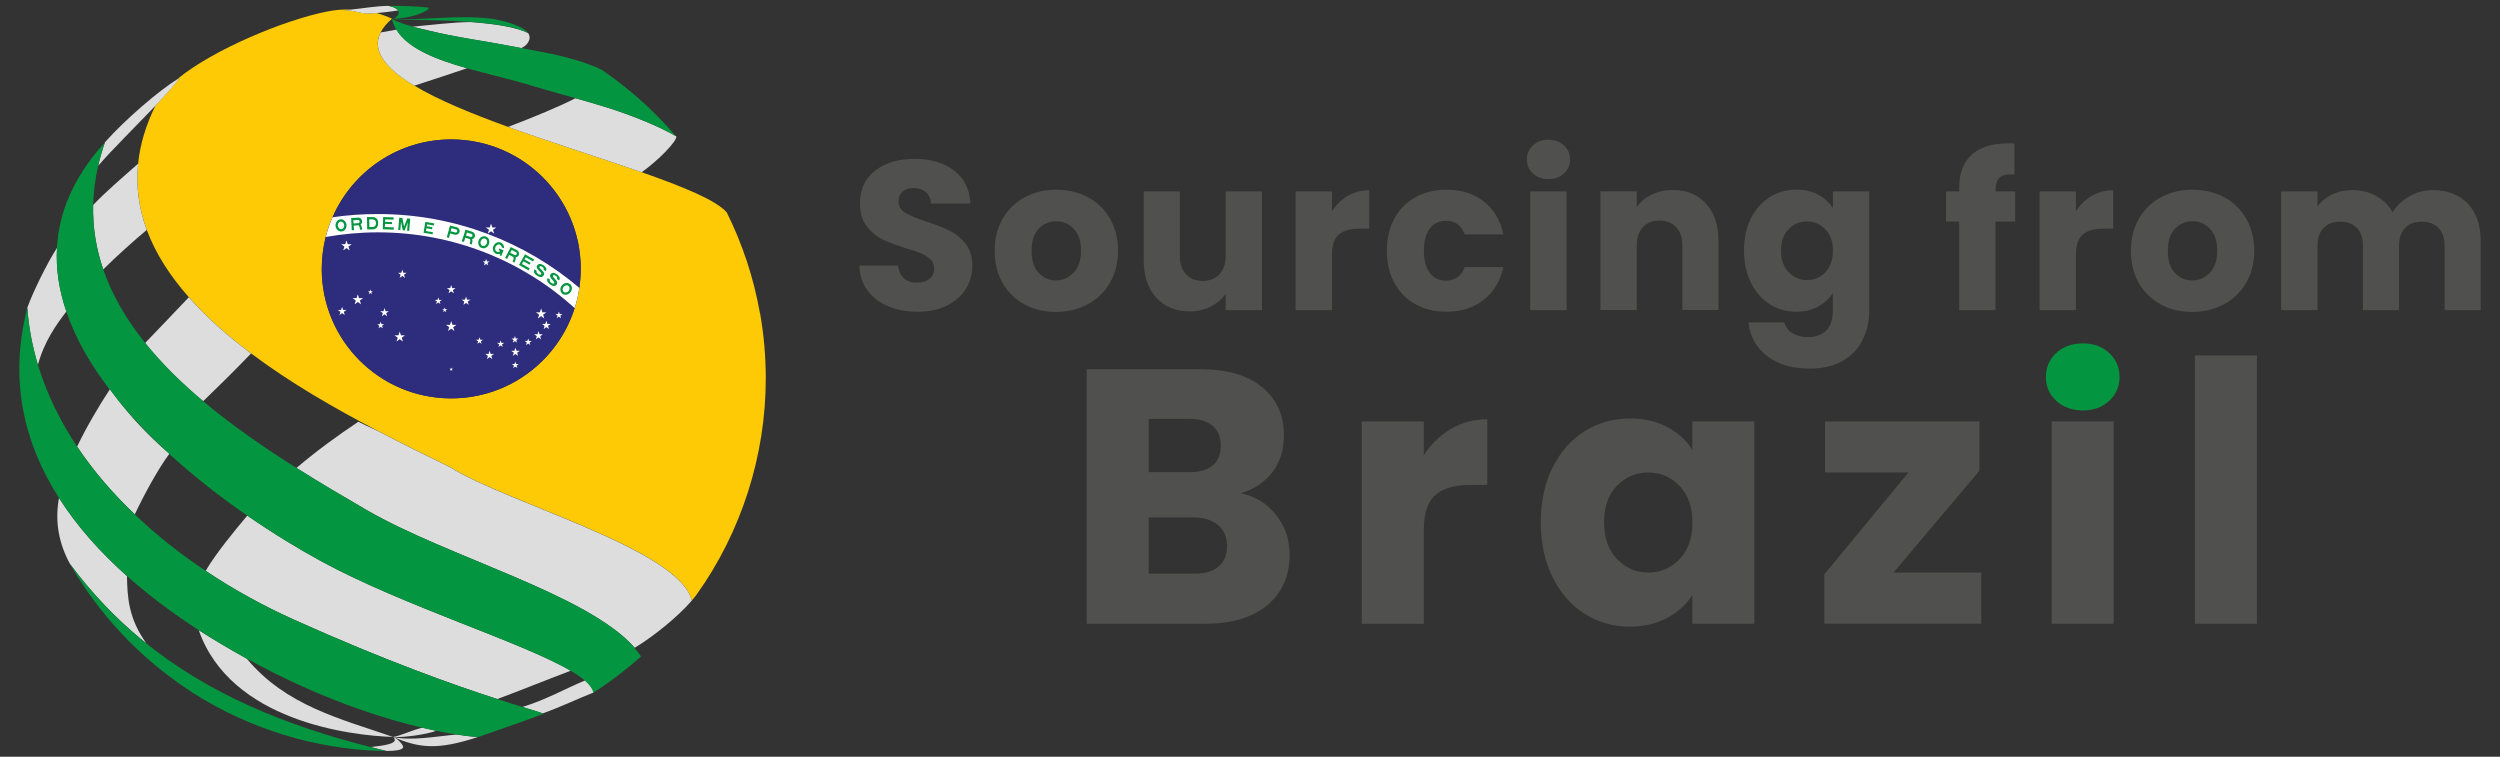 <?xml version="1.0" encoding="UTF-8"?>
<svg id="Layer_1" data-name="Layer 1" xmlns="http://www.w3.org/2000/svg" viewBox="0 0 307.31 93.02">
  <rect x="0" y="0" width="307.31" height="93.02" fill="#333333" stroke="none"/>
  <defs>
    <style>
      .cls-1 {
        fill-rule: evenodd;
      }

      .cls-1, .cls-2 {
        fill: #049540;
      }

      .cls-1, .cls-2, .cls-3, .cls-4, .cls-5, .cls-6, .cls-7 {
        stroke-width: 0px;
      }

      .cls-3 {
        fill: #50504f;
      }

      .cls-4 {
        fill: #2e2c7c;
      }

      .cls-5 {
        fill: #ddd;
      }

      .cls-6 {
        fill: #feca05;
      }

      .cls-7 {
        fill: #fff;
      }
    </style>
  </defs>
  <g>
    <g>
      <path class="cls-6" d="M93.41,38.47c-.76-4.3-2.14-8.47-4.08-12.37-1.33-1.5-5.36-3.15-10.45-4.93-4.98-1.73-10.95-3.6-16.42-5.57-4.47-1.62-8.6-3.31-11.54-5.08-3.47-2.08-5.3-4.26-4.13-6.54.28-.56.74-1.11,1.39-1.68-.6-.28-1.24-.52-1.91-.7-.41.04-.78.06-1.06.05-1.26-.02-1.39-.38-2.98-.4.32-.02.65-.05.98-.09-1-.02-2.02.06-3.02.26-5.16,1.02-13.94,4.63-18.41,8.31.11-.07.2-.12.3-.18-.58.84-1.68,2.05-2.96,3.41-1.22,2.47-1.91,4.85-2.14,7.14-.3,2.85.11,5.57,1.06,8.15,1.09,2.95,2.89,5.71,5.17,8.28,2.18,2.48,4.8,4.78,7.65,6.91,4.83,3.63,10.33,6.78,15.45,9.46,3.25,1.7,6.34,3.21,9.04,4.53,7.09,4.46,28.21,10.08,29.68,16.4.2-.23.38-.46.56-.68,0-.01.01-.02.02-.04,5.52-7.7,8.53-17.13,8.52-26.61,0-2.7-.24-5.4-.71-8.05ZM71.21,35.38c-.12.85-.31,1.68-.57,2.49-2.04,6.44-8.06,11.1-15.18,11.1-8.79,0-15.91-7.12-15.91-15.91,0-1.36.17-2.67.49-3.94.22-.84.5-1.65.84-2.42,2.45-5.63,8.06-9.56,14.59-9.56,8.79,0,15.92,7.12,15.92,15.91,0,.79-.06,1.56-.17,2.32Z"/>
      <g>
        <path class="cls-5" d="M22.08,9.57c-.58.84-1.68,2.05-2.96,3.41-2.39,2.51-5.42,5.5-7.06,7.41.22-.95.5-1.92.84-2.9,2.53-2.85,6.63-6.34,8.88-7.74.11-.07.2-.12.3-.18Z"/>
        <path class="cls-5" d="M48.93,1.29c-.83.13-1.82.25-2.66.32-.41.04-.78.06-1.06.05-1.26-.02-1.39-.38-2.98-.4.32-.02.65-.05.98-.09,1.47-.15,3.03-.43,4.51-.45.41.04.99.25,1.21.57Z"/>
        <path class="cls-5" d="M17.96,79.05c-.13-.1-.26-.2-.39-.3,0,0-.02-.02-.03-.02-3.25-2.66-6.24-5.77-8.95-9.43-1.33-2.46-1.88-5.11-1.34-8.09,2.23,3.5,5.1,6.7,8.36,9.6.04,2.58.19,5.22,2.36,8.24Z"/>
        <path class="cls-5" d="M83.14,16.77c.07.58-2.14,2.89-4.26,4.4-4.98-1.73-10.95-3.6-16.42-5.57,2.99-1.13,6.68-2.67,8.28-3.53,1.32.37,2.63.75,3.97,1.17,2.93.93,6.28,2.27,8.44,3.53Z"/>
        <path class="cls-5" d="M30.86,43.45c-2.05,2.14-4.46,4.5-5.89,5.87-2.64-2.22-5.08-4.6-7.13-7.16,1.34-1.4,3.36-3.49,5.37-5.62,2.18,2.48,4.8,4.78,7.65,6.91Z"/>
        <path class="cls-5" d="M20.83,55.77s0,0-.01.01c-1.31,1.73-3.15,5.09-4.25,7.45-2.67-2.53-5.08-5.32-7.09-8.33,1.05-2.23,2.74-5.11,4.01-7.02,0-.01.01-.02.02-.03.37.5.74.99,1.12,1.47,1.73,2.21,3.63,4.21,5.7,6.02.17.15.33.3.5.44Z"/>
        <path class="cls-5" d="M85.03,73.84c-1.8,2.08-4.78,4.44-7.01,5.79h0c-5.8-6.63-23.02-11.15-32.98-16.95-2.71-1.58-5.64-3.29-8.6-5.16,2.67-2.25,4.98-3.91,7.61-5.68.6.32,1.37.67,2.27,1.08,3.25,1.7,6.34,3.21,9.04,4.53,7.09,4.46,28.21,10.08,29.68,16.4Z"/>
        <path class="cls-5" d="M70.17,82.44c-2.65,1-6.16,2.42-9.04,3.49-5.14-1.66-13.68-4.66-25.09-9.8-3.61-1.63-7.27-3.62-10.76-5.96,1.26-2.15,3.55-4.93,5.12-6.79,3.18,2.2,6.33,4.11,9.18,5.66,10.16,5.5,24.56,9.88,30.57,13.41Z"/>
        <path class="cls-5" d="M48.33,90.59c-5.35-.17-20.01-1.99-23.9-13.13,1.94,1.24,3.92,2.41,5.9,3.5,4.81,5.79,11.49,7.38,17.99,9.63Z"/>
        <path class="cls-5" d="M8.16,38.29c-1.26,1.63-2.75,3.74-3.5,6.57-.68-2.25-1.13-4.6-1.31-7.02.68-1.9,2.4-5.42,3.66-7.38-.15,2.64.27,5.26,1.15,7.83Z"/>
        <path class="cls-5" d="M18.04,28.26c-1.6,1.34-3.8,3.31-5.35,4.86-.86-2.5-1.31-5.14-1.24-7.92,1.59-1.67,3.48-3.27,5.53-5.08-.3,2.85.11,5.57,1.06,8.15Z"/>
        <path class="cls-5" d="M57.41,8.39c-2.1.72-4.34,1.44-6.48,2.14-3.47-2.08-5.3-4.26-4.13-6.54.65-.12,1.46-.26,1.94-.35,1.4,2.33,4.88,3.68,8.68,4.75Z"/>
        <path class="cls-5" d="M65.06,4.89c-.12.36-.36.74-.99,1.02-.12-.02-.25-.05-.37-.07-.5-.09-1-.19-1.49-.28-.24-.04-.48-.09-.71-.13-.11-.02-.22-.04-.33-.06-.4-.07-.76-.14-1.08-.19-.06-.01-.12-.02-.17-.03-.17-.02-.33-.06-.49-.08-.22-.04-.44-.07-.66-.11-.04,0-.09-.01-.13-.02-.13-.02-.26-.04-.39-.07l-.13-.02c-.21-.04-.43-.07-.64-.11-.03,0-.06-.01-.09-.02-.21-.03-.42-.07-.63-.11-.2-.04-.41-.07-.61-.12h-.02c-.21-.04-.41-.08-.63-.12,0,0-.01,0-.01,0h0c-.11-.02-.22-.04-.33-.06-.11-.02-.22-.04-.33-.07-.3-.06-.6-.12-.9-.19-.85-.19-1.74-.4-2.71-.64-.17-.04-.33-.09-.49-.13,2.38-.22,4.78-.53,7.06-.57h.01c2.82.2,5.55.59,7.11,1.35,0,0,0,0,0,0,.18.23.25.54.15.84Z"/>
        <path class="cls-5" d="M72.96,85.13c-1.66.64-4,1.76-6.26,2.57-.13-.09-.97-.33-2.48-.8,2.92-.89,5.18-2.21,7.7-3.26.57.49.93.97,1.03,1.42,0,.02,0,.04.01.07Z"/>
        <path class="cls-5" d="M53.63,89.83c-1.01.4-3.85.85-5.3.76.89-.14,2.29-.83,3.58-1.14.61.14,1.18.27,1.72.38Z"/>
        <path class="cls-5" d="M49.54,91.9c-.15.32-1.03.41-2.02.41h0c-.65-.15-1.3-.32-1.94-.48,1.5-.17,3.61-.4,2.76-1.23.04.01.07.03.11.04.5.23,1.2,1,1.11,1.26Z"/>
        <path class="cls-5" d="M58.76,90.59c-4.99,1.66-7.26,1.34-10.33.04-.03-.01-.07-.03-.11-.04,2.22.52,5.18-.07,7.85-.3h0c1.53.24,2.43.3,2.57.3Z"/>
      </g>
      <g>
        <path class="cls-2" d="M66.7,87.74s.02-.02,0-.04c-.13-.09-.97-.33-2.48-.8-.83-.25-1.86-.57-3.09-.97-5.14-1.66-13.68-4.66-25.09-9.8-3.61-1.63-7.27-3.62-10.76-5.96-3.08-2.05-6.03-4.36-8.71-6.94-2.67-2.53-5.08-5.32-7.09-8.33-2.07-3.11-3.73-6.47-4.81-10.04-.68-2.25-1.13-4.6-1.31-7.02-2.3,8.88-.39,16.68,3.89,23.37,2.23,3.5,5.1,6.7,8.36,9.6,2.73,2.43,5.73,4.65,8.83,6.66,1.94,1.24,3.92,2.41,5.9,3.5,1.09.59,2.18,1.16,3.26,1.71,7.48,3.75,13.85,5.73,18.31,6.78.61.14,1.18.27,1.72.38.98.2,1.83.35,2.55.46h0c1.53.24,2.43.3,2.57.3.02-.01.06-.02.08-.02.04-.01.1-.03.18-.06.03,0,.06-.02.1-.03.14-.05.27-.1.41-.15,1.95-.67,7.01-2.44,7.21-2.59,0,0-.02,0-.04,0ZM3.27,38.29c-.01.07-.02.15-.04.22,0-.06.02-.14.04-.22Z"/>
        <path class="cls-2" d="M78.02,79.63h0c-5.8-6.63-23.02-11.15-32.98-16.95-2.71-1.58-5.64-3.29-8.6-5.16-3.91-2.46-7.87-5.18-11.46-8.2-2.64-2.22-5.08-4.6-7.13-7.16-2.25-2.8-4.05-5.81-5.16-9.04-.86-2.5-1.31-5.14-1.24-7.92.04-1.55.24-3.15.61-4.8,0,0,0,0,0-.01.22-.95.5-1.92.84-2.9-.08.09-.15.17-.22.25-3.73,4.19-5.45,8.47-5.68,12.72-.15,2.64.27,5.26,1.15,7.83,1.12,3.31,2.98,6.52,5.32,9.59,0-.01.01-.02.02-.03.37.5.74.99,1.12,1.47,1.72,2.09,3.65,4.11,5.7,6.02.17.15.33.3.5.44,0,0,0,0-.01.01,3.05,2.79,6.34,5.35,9.59,7.59,3.18,2.2,6.33,4.11,9.18,5.66,10.16,5.5,24.56,9.88,30.57,13.41.71.41,1.3.82,1.75,1.21.57.49.93.97,1.03,1.42,0,.02,0,.04.01.07,2.07-1.32,4.03-2.82,5.87-4.45-.24-.36-.51-.71-.81-1.05Z"/>
        <path class="cls-2" d="M47.51,92.31s-.07,0-.11,0c-.12,0-.25,0-.38,0-.03,0-.06,0-.1,0-8.15-.22-16.2-2.7-23.08-7.06l-.32-.2-.03-.02s-.11-.07-.15-.11c-.06-.03-.11-.07-.16-.11-.9-.58-1.77-1.21-2.62-1.86-4.46-3.4-8.28-7.63-11.22-12.39-.06-.09-.11-.18-.17-.27-.2-.33-.39-.66-.58-.98,2.7,3.66,5.7,6.76,8.95,9.43.01,0,.02.02.03.02,8.06,6.59,17.64,10.45,27.99,13.08h0c.64.17,1.29.33,1.94.48Z"/>
        <path class="cls-2" d="M83.14,16.77c-2.15-1.27-5.5-2.6-8.44-3.53-1.34-.42-2.65-.8-3.97-1.17-1.79-.5-3.6-1-5.45-1.56-2.39-.74-5.22-1.36-7.89-2.12-3.8-1.08-7.27-2.43-8.68-4.75-.25-.41-.43-.85-.54-1.32.07.04.15.09.24.12.17.09.36.17.56.25.15.06.31.12.47.18.17.06.34.12.52.17.24.08.49.15.75.23.16.04.32.09.49.13.85.24,1.78.45,2.71.64.3.07.59.12.9.19.89.18,1.73.34,2.57.48.84.15,1.66.29,2.53.43.06.01.12.02.17.03.32.06.68.12,1.08.19.11.02.22.04.33.06.23.04.46.09.71.13.48.09.98.19,1.49.28.12.02.25.05.37.07.75.14,1.47.28,2.1.4.25.05.49.09.71.14.06.01.11.02.16.03.05.01.1.02.15.03.13.02.26.05.39.07.4.08.82.17,1.26.28.14.03.29.07.44.11.29.07.59.15.89.24.45.12.9.26,1.34.4.15.05.29.1.44.15.29.1.58.2.85.31.14.06.27.11.41.17.27.11.53.23.77.35.01,0,.02,0,.02.01.18.12.37.25.54.38h0c.81.57,1.6,1.16,2.37,1.78,0,0,.01.01.02.02.77.61,1.51,1.25,2.24,1.91,0,0,0,.01.01.02.36.32.71.65,1.05.99.02.01.03.02.04.04.14.13.27.27.41.41.2.19.4.39.59.59.02.02.04.04.06.06.32.34.64.68.96,1.03.02.02.04.04.06.07.27.29.52.59.78.89Z"/>
        <path class="cls-2" d="M64.9,4.04c-1.55-.76-4.29-1.15-7.11-1.35h-.01c-4.24-.3-8.68-.2-9.58-.38h.06c3.5.25,7.61-.51,11.92-.04,0,0,.01,0,.01,0,.4.03,3.63.59,4.6,1.65.04.04.07.07.11.12Z"/>
        <path class="cls-2" d="M52.64,1.15c-1.11.84-3.44,1.16-4.38,1.16h-.06c.2,0,.38-.11.54-.25.32-.3.33-.55.19-.76h0c-.22-.32-.8-.53-1.21-.57h.06c1.6-.03,3.21.04,4.8.19.12.01.16.17.06.24Z"/>
      </g>
      <g>
        <path class="cls-4" d="M71.38,33.06c0,.79-.06,1.56-.17,2.32-.12.85-.31,1.68-.57,2.49-2.04,6.44-8.06,11.1-15.18,11.1-8.79,0-15.91-7.12-15.91-15.91,0-1.36.17-2.67.49-3.94.22-.84.5-1.65.84-2.42,2.45-5.63,8.06-9.56,14.59-9.56,8.79,0,15.92,7.12,15.92,15.91Z"/>
        <path class="cls-7" d="M71.21,35.38c-.12.85-.31,1.68-.57,2.49-6.39-5.79-14.88-9.31-24.19-9.31-2.19,0-4.33.2-6.41.57.22-.84.5-1.65.84-2.42,1.82-.27,3.68-.4,5.58-.4,9.44,0,18.08,3.42,24.76,9.08Z"/>
        <g>
          <path class="cls-1" d="M41.83,26.96c-.37.05-.63.42-.58.83.05.41.39.71.76.66.37-.04.63-.41.58-.83-.05-.41-.39-.71-.76-.66ZM41.98,28.17c-.22.03-.42-.16-.45-.41-.03-.26.12-.5.33-.52.22-.02.42.16.45.42.03.26-.12.49-.33.51Z"/>
          <path class="cls-1" d="M44.01,26.75l-.85.06.08,1.5.28-.02-.04-.56.58-.04s0,0,0,0c.16.14.18.4.19.55l.26-.02c-.01-.17-.04-.49-.2-.61.14-.09.22-.25.2-.42-.02-.26-.24-.46-.5-.44ZM43.46,27.46l-.03-.38.58-.04c.11,0,.2.07.2.18,0,.11-.07.2-.18.21l-.58.04Z"/>
          <path class="cls-1" d="M45.82,26.68h-.71s.03,1.52.03,1.52h.71c.35-.02.64-.31.63-.67v-.21c0-.36-.3-.64-.66-.64ZM46.22,27.49c0,.22-.17.41-.4.41h-.41s-.02-.93-.02-.93h.41c.22-.01.41.17.41.39v.13Z"/>
          <polygon class="cls-1" points="47.33 27.52 48.19 27.55 48.19 27.3 47.34 27.27 47.35 26.97 48.38 27 48.39 26.72 47.1 26.68 47.05 28.18 48.4 28.23 48.41 27.95 47.31 27.91 47.33 27.52"/>
          <polygon class="cls-1" points="49.67 27.85 49.46 26.8 49.08 26.76 48.95 28.26 49.21 28.28 49.3 27.26 49.51 28.31 49.74 28.33 50.13 27.33 50.04 28.36 50.3 28.38 50.43 26.88 50.06 26.85 49.67 27.85"/>
          <polygon class="cls-1" points="52.06 28.61 53.18 28.8 53.22 28.55 52.36 28.4 52.42 28.06 53.12 28.18 53.16 27.93 52.46 27.81 52.5 27.58 53.33 27.72 53.38 27.46 52.29 27.28 52.06 28.61"/>
          <path class="cls-1" d="M56.15,27.94l-.83-.22-.4,1.45.27.07.14-.54.58.15c.25.06.51-.09.58-.34.06-.25-.09-.51-.34-.58ZM55.96,28.57l-.56-.14.1-.38.56.15c.11.02.17.13.14.24-.03.11-.14.17-.24.14Z"/>
          <path class="cls-1" d="M58.05,28.49l-.82-.26-.47,1.43.27.08.17-.53.57.19h0c.09.19.01.44-.03.57l.25.08c.05-.16.15-.48.03-.65,0,0,0,0,0,0,.16-.03.29-.14.35-.31.07-.25-.06-.51-.31-.59ZM57.83,29.13l-.55-.18.12-.37.55.17c.1.03.15.14.12.24-.03.11-.14.16-.24.13Z"/>
          <path class="cls-1" d="M59.74,29.08c-.35-.13-.76.07-.9.46-.15.39.02.81.37.94.35.13.75-.08.89-.46.15-.39-.02-.81-.37-.94ZM59.84,29.92c-.09.24-.33.38-.54.3-.2-.08-.3-.34-.2-.58.09-.25.33-.38.54-.3s.3.33.2.58Z"/>
          <path class="cls-1" d="M61.46,30.08c.13.06.2.18.22.33l.28.12c.03-.3-.12-.59-.38-.71-.34-.15-.76.04-.92.42-.17.38-.02.8.32.95.17.07.35.07.51,0l-.08.19.2.09.21-.49.08-.19h0s-.2-.1-.2-.1l-.06-.02-.27-.12-.09.2.22.1c-.12.11-.28.15-.42.09-.2-.09-.28-.35-.17-.59.11-.24.35-.37.55-.28Z"/>
          <path class="cls-1" d="M63.55,30.75l-.77-.38-.69,1.34.25.12.25-.5.53.27c.06.2-.05.43-.12.56l.23.11c.08-.15.22-.44.14-.63,0,0,0,0,0,0,.16,0,.31-.11.39-.26.11-.23.02-.51-.22-.63ZM63.5,31.25c-.04.09-.16.14-.26.09l-.51-.26.17-.35.52.26c.1.05.14.16.09.26Z"/>
          <polygon class="cls-1" points="65.52 32.14 65.66 31.9 64.54 31.26 63.8 32.57 64.98 33.24 65.11 32.99 64.16 32.45 64.35 32.12 65.1 32.54 65.23 32.32 64.48 31.89 64.63 31.63 65.52 32.14"/>
          <path class="cls-1" d="M66.88,32.65c-.16-.1-.59-.4-.85-.02-.29.45.66.83.49,1.08-.05.08-.18.09-.36-.03-.18-.12-.26-.26-.18-.38l-.29-.18c-.2.32.11.63.32.76.24.16.61.3.82-.03.29-.45-.65-.84-.51-1.05.08-.13.2-.09.34,0,.14.09.24.22.15.36l.28.18c.2-.31-.06-.58-.22-.68Z"/>
          <path class="cls-1" d="M68.53,33.77c-.16-.11-.57-.43-.85-.06-.32.43.61.86.44,1.11-.06.08-.18.08-.35-.05-.17-.12-.25-.27-.16-.39l-.28-.2c-.22.31.08.63.28.78.24.17.59.33.82.01.31-.43-.6-.88-.45-1.08.09-.13.2-.08.34.02.14.1.23.23.13.37l.27.19c.22-.3-.03-.58-.19-.69Z"/>
          <path class="cls-1" d="M70.06,34.92c-.29-.24-.74-.16-1,.17-.25.32-.23.77.06,1.01.3.23.74.15,1-.17.26-.33.24-.78-.06-1.01ZM69.9,35.76c-.16.2-.43.26-.61.12-.17-.14-.18-.41-.01-.62.16-.2.43-.26.6-.12.17.14.18.41.02.62Z"/>
        </g>
        <g>
          <polygon class="cls-7" points="42.74 30.02 42.59 29.55 42.44 30.02 41.95 30.02 42.34 30.31 42.19 30.78 42.59 30.49 42.99 30.78 42.83 30.31 43.23 30.02 42.74 30.02"/>
          <polygon class="cls-7" points="44.13 36.65 43.98 36.18 43.83 36.65 43.34 36.65 43.74 36.94 43.59 37.41 43.98 37.12 44.38 37.41 44.23 36.94 44.63 36.65 44.13 36.65"/>
          <polygon class="cls-7" points="42.18 38.1 42.05 37.71 41.93 38.1 41.52 38.1 41.85 38.34 41.72 38.73 42.05 38.49 42.38 38.73 42.26 38.34 42.59 38.1 42.18 38.1"/>
          <polygon class="cls-7" points="45.83 35.8 45.6 35.8 45.53 35.57 45.46 35.8 45.22 35.8 45.41 35.93 45.34 36.16 45.34 36.16 45.34 36.16 45.34 36.16 45.34 36.16 45.53 36.02 45.72 36.16 45.72 36.16 45.72 36.16 45.72 36.16 45.72 36.16 45.65 35.93 45.83 35.8"/>
          <polygon class="cls-7" points="47.39 38.25 47.27 37.86 47.14 38.25 46.73 38.25 47.06 38.49 46.94 38.88 47.27 38.64 47.6 38.88 47.47 38.49 47.8 38.25 47.39 38.25"/>
          <polygon class="cls-7" points="47.22 39.85 46.9 39.85 46.79 39.54 46.69 39.85 46.37 39.85 46.37 39.85 46.63 40.05 46.53 40.36 46.79 40.17 47.06 40.36 46.96 40.05 47.22 39.85 47.22 39.85"/>
          <polygon class="cls-7" points="60.51 27.96 60.36 27.49 60.2 27.96 59.71 27.96 60.11 28.25 59.96 28.72 60.36 28.43 60.75 28.72 60.6 28.25 61 27.96 60.51 27.96"/>
          <polygon class="cls-7" points="66.27 38.68 66.12 39.15 66.52 38.86 66.91 39.15 66.76 38.68 67.16 38.39 66.67 38.39 66.52 37.92 66.36 38.39 65.87 38.39 66.27 38.68"/>
          <polygon class="cls-7" points="68.87 38.8 69.13 38.61 68.81 38.61 68.7 38.3 68.6 38.61 68.28 38.61 68.54 38.8 68.44 39.11 68.7 38.92 68.97 39.11 68.87 38.8"/>
          <polygon class="cls-7" points="67.29 39.82 67.16 39.43 67.03 39.82 66.62 39.82 66.95 40.06 66.83 40.45 67.16 40.21 67.49 40.45 67.36 40.06 67.69 39.82 67.29 39.82"/>
          <polygon class="cls-7" points="63.9 43.12 63.49 43.12 63.36 42.73 63.23 43.12 62.83 43.12 63.16 43.36 63.03 43.75 63.36 43.51 63.69 43.75 63.57 43.36 63.9 43.12 63.9 43.12 63.9 43.12"/>
          <polygon class="cls-7" points="63.44 44.75 63.34 44.44 63.24 44.75 62.91 44.75 63.18 44.94 63.07 45.25 63.34 45.06 63.6 45.25 63.5 44.94 63.77 44.75 63.44 44.75"/>
          <polygon class="cls-7" points="65.03 41.91 64.93 41.6 64.83 41.91 64.5 41.91 64.76 42.11 64.66 42.42 64.93 42.23 65.19 42.42 65.09 42.11 65.36 41.91 65.03 41.91"/>
          <polygon class="cls-7" points="66.32 41.09 66.19 40.7 66.07 41.09 65.66 41.09 65.99 41.33 65.86 41.72 66.19 41.47 66.52 41.72 66.4 41.33 66.73 41.09 66.32 41.09"/>
          <polygon class="cls-7" points="63.13 41.81 63.03 42.12 63.3 41.93 63.56 42.12 63.46 41.81 63.73 41.61 63.4 41.61 63.3 41.3 63.2 41.61 62.87 41.61 63.13 41.81"/>
          <polygon class="cls-7" points="49.58 33.53 49.46 33.14 49.33 33.53 48.92 33.53 49.25 33.77 49.12 34.16 49.46 33.92 49.79 34.16 49.66 33.77 49.99 33.53 49.58 33.53"/>
          <polygon class="cls-7" points="59.76 32.44 60.02 32.63 59.92 32.32 60.18 32.13 59.86 32.13 59.76 31.82 59.65 32.13 59.33 32.13 59.59 32.32 59.49 32.63 59.76 32.44"/>
          <polygon class="cls-7" points="55.62 39.93 55.46 39.47 55.31 39.93 54.82 39.93 55.22 40.22 55.07 40.69 55.46 40.4 55.86 40.69 55.71 40.22 56.11 39.93 55.62 39.93"/>
          <polygon class="cls-7" points="57.41 36.84 57.29 36.45 57.16 36.84 56.75 36.84 57.08 37.08 56.96 37.47 57.29 37.23 57.62 37.47 57.49 37.08 57.82 36.84 57.41 36.84"/>
          <polygon class="cls-7" points="54.93 35.42 55.26 35.66 55.13 36.05 55.46 35.81 55.8 36.05 55.67 35.66 56 35.42 55.59 35.42 55.46 35.03 55.46 35.03 55.46 35.03 55.46 35.03 55.46 35.03 55.34 35.42 54.93 35.42"/>
          <polygon class="cls-7" points="53.98 36.87 53.88 36.56 53.77 36.87 53.45 36.87 53.71 37.06 53.61 37.38 53.88 37.18 54.14 37.38 54.04 37.06 54.3 36.87 53.98 36.87"/>
          <polygon class="cls-7" points="54.67 38.23 54.86 38.37 54.79 38.14 54.98 38.01 54.74 38.01 54.67 37.78 54.6 38.01 54.36 38.01 54.55 38.14 54.48 38.37 54.67 38.23"/>
          <polygon class="cls-7" points="60.31 43.51 60.18 43.12 60.06 43.51 59.65 43.51 59.65 43.51 59.65 43.51 59.98 43.75 59.85 44.14 60.18 43.9 60.52 44.14 60.39 43.75 60.72 43.51 60.31 43.51"/>
          <polygon class="cls-7" points="61.64 42.15 61.54 41.84 61.44 42.15 61.11 42.15 61.37 42.34 61.27 42.65 61.54 42.46 61.8 42.65 61.7 42.34 61.97 42.15 61.64 42.15"/>
          <polygon class="cls-7" points="59.04 41.76 58.94 41.45 58.84 41.76 58.51 41.76 58.78 41.96 58.68 42.27 58.94 42.08 59.21 42.27 59.1 41.96 59.37 41.76 59.04 41.76"/>
          <polygon class="cls-7" points="49.29 41.22 49.13 40.76 48.98 41.22 48.49 41.22 48.89 41.51 48.74 41.98 49.13 41.69 49.53 41.98 49.38 41.51 49.78 41.22 49.29 41.22"/>
          <polygon class="cls-7" points="55.51 45.33 55.46 45.18 55.46 45.18 55.46 45.18 55.46 45.18 55.46 45.18 55.41 45.33 55.25 45.33 55.38 45.43 55.33 45.58 55.46 45.49 55.6 45.58 55.55 45.43 55.68 45.33 55.51 45.33"/>
        </g>
      </g>
    </g>
    <g>
      <path class="cls-3" d="M156.88,63.32c1.1,1.41,1.65,3.02,1.65,4.84,0,2.61-.91,4.69-2.74,6.22-1.83,1.53-4.37,2.29-7.64,2.29h-14.57v-31.28h14.08c3.18,0,5.67.73,7.46,2.18,1.8,1.46,2.7,3.43,2.7,5.93,0,1.84-.48,3.37-1.45,4.59-.97,1.22-2.25,2.07-3.85,2.54,1.81.39,3.27,1.28,4.37,2.7ZM141.2,58.04h4.99c1.25,0,2.21-.27,2.87-.82.67-.55,1-1.36,1-2.43s-.33-1.89-1-2.45c-.67-.56-1.63-.85-2.87-.85h-4.99v6.55ZM149.78,69.65c.7-.58,1.05-1.42,1.05-2.52s-.36-1.96-1.09-2.58c-.73-.62-1.73-.94-3.01-.94h-5.53v6.91h5.62c1.28,0,2.27-.29,2.96-.87Z"/>
      <path class="cls-3" d="M178.36,52.72c1.34-.79,2.82-1.18,4.46-1.18v8.07h-2.09c-1.9,0-3.33.41-4.28,1.23-.95.82-1.43,2.25-1.43,4.3v11.54h-7.62v-24.87h7.62v4.14c.89-1.37,2.01-2.44,3.34-3.23Z"/>
      <path class="cls-3" d="M190.86,57.46c.96-1.93,2.28-3.42,3.94-4.46,1.66-1.04,3.52-1.56,5.57-1.56,1.75,0,3.29.36,4.61,1.07,1.32.71,2.34,1.65,3.05,2.81v-3.52h7.62v24.87h-7.62v-3.52c-.74,1.16-1.78,2.09-3.1,2.81-1.32.71-2.86,1.07-4.61,1.07-2.02,0-3.86-.53-5.53-1.58-1.66-1.05-2.98-2.55-3.94-4.5-.97-1.95-1.45-4.2-1.45-6.75s.48-4.8,1.45-6.73ZM206.46,59.73c-1.06-1.1-2.34-1.65-3.85-1.65s-2.8.54-3.85,1.63c-1.05,1.08-1.58,2.58-1.58,4.48s.53,3.41,1.58,4.52c1.06,1.11,2.34,1.67,3.85,1.67s2.8-.55,3.85-1.65c1.05-1.1,1.58-2.6,1.58-4.5s-.53-3.4-1.58-4.5Z"/>
      <path class="cls-3" d="M232.77,70.38h10.78v6.28h-19.3v-6.06l10.34-12.52h-10.25v-6.28h18.98v6.06l-10.56,12.52Z"/>
      <path class="cls-3" d="M259.82,51.8v24.87h-7.62v-24.87h7.62Z"/>
      <path class="cls-3" d="M277.43,43.69v32.98h-7.62v-32.98h7.62Z"/>
    </g>
    <g>
      <path class="cls-3" d="M109.2,37.65c-1.06-.44-1.91-1.08-2.55-1.93-.64-.85-.97-1.88-1.01-3.08h4.76c.07.68.3,1.2.71,1.56s.92.54,1.57.54,1.19-.15,1.57-.46c.38-.31.58-.73.58-1.27,0-.45-.15-.83-.46-1.12-.31-.3-.68-.54-1.12-.73-.44-.19-1.08-.41-1.9-.65-1.19-.37-2.15-.73-2.9-1.1-.75-.37-1.39-.91-1.93-1.62-.54-.71-.81-1.65-.81-2.8,0-1.71.62-3.05,1.86-4.01,1.24-.97,2.85-1.45,4.84-1.45s3.65.48,4.89,1.45c1.24.97,1.9,2.31,1.99,4.04h-4.84c-.04-.59-.25-1.06-.65-1.4-.4-.34-.92-.51-1.54-.51-.54,0-.98.14-1.31.43-.33.29-.5.7-.5,1.24,0,.59.28,1.05.84,1.39.56.33,1.43.69,2.61,1.07,1.18.4,2.15.78,2.89,1.15.74.37,1.38.9,1.92,1.59.54.7.81,1.6.81,2.69s-.27,2-.8,2.85c-.53.85-1.3,1.53-2.31,2.04-1.01.51-2.21.76-3.58.76s-2.55-.22-3.61-.65Z"/>
      <path class="cls-3" d="M125.94,37.41c-1.14-.61-2.04-1.48-2.69-2.61-.65-1.13-.98-2.46-.98-3.97s.33-2.82.99-3.96c.66-1.14,1.57-2.02,2.72-2.63,1.15-.61,2.44-.92,3.87-.92s2.72.31,3.87.92c1.15.61,2.06,1.49,2.72,2.63.66,1.14.99,2.46.99,3.96s-.34,2.82-1.01,3.96-1.59,2.02-2.74,2.63c-1.16.61-2.45.92-3.88.92s-2.72-.3-3.86-.92ZM131.98,33.52c.6-.63.9-1.52.9-2.69s-.29-2.07-.88-2.69c-.58-.63-1.3-.94-2.16-.94s-1.59.31-2.17.93c-.58.62-.86,1.52-.86,2.71s.28,2.07.85,2.69c.57.63,1.28.94,2.13.94s1.58-.31,2.18-.94Z"/>
      <path class="cls-3" d="M155.13,23.53v14.59h-4.47v-1.99c-.45.65-1.07,1.16-1.84,1.56-.78.39-1.63.59-2.58.59-1.12,0-2.1-.25-2.95-.75-.85-.5-1.52-1.22-1.99-2.16s-.71-2.05-.71-3.32v-8.52h4.44v7.92c0,.98.25,1.73.76,2.27.51.54,1.18.81,2.04.81s1.56-.27,2.07-.81c.51-.54.76-1.3.76-2.27v-7.92h4.47Z"/>
      <path class="cls-3" d="M165.7,24.07c.78-.46,1.66-.69,2.61-.69v4.73h-1.23c-1.12,0-1.95.24-2.51.72-.56.48-.84,1.32-.84,2.52v6.77h-4.47v-14.59h4.47v2.43c.52-.8,1.18-1.43,1.96-1.9Z"/>
      <path class="cls-3" d="M171.41,26.85c.62-1.13,1.48-2,2.59-2.61,1.11-.61,2.37-.92,3.8-.92,1.83,0,3.36.48,4.59,1.44,1.23.96,2.03,2.31,2.42,4.05h-4.76c-.4-1.12-1.18-1.67-2.33-1.67-.82,0-1.47.32-1.96.95-.49.64-.73,1.55-.73,2.73s.24,2.1.73,2.73c.49.64,1.14.95,1.96.95,1.15,0,1.93-.56,2.33-1.67h4.76c-.38,1.71-1.19,3.05-2.43,4.03-1.24.98-2.76,1.46-4.58,1.46-1.43,0-2.7-.3-3.8-.92-1.11-.61-1.97-1.48-2.59-2.61-.62-1.13-.93-2.46-.93-3.97s.31-2.84.93-3.97Z"/>
      <path class="cls-3" d="M188.43,21.32c-.5-.46-.74-1.03-.74-1.71s.25-1.28.74-1.74c.5-.46,1.14-.69,1.92-.69s1.4.23,1.9.69c.5.46.74,1.04.74,1.74s-.25,1.25-.74,1.71c-.5.46-1.13.69-1.9.69s-1.43-.23-1.92-.69ZM192.57,23.53v14.59h-4.47v-14.59h4.47Z"/>
      <path class="cls-3" d="M209.71,25.03c1.02,1.11,1.53,2.63,1.53,4.56v8.52h-4.44v-7.92c0-.98-.25-1.73-.76-2.27-.51-.54-1.19-.81-2.04-.81s-1.53.27-2.04.81c-.51.54-.76,1.3-.76,2.27v7.92h-4.47v-14.59h4.47v1.93c.45-.64,1.06-1.15,1.83-1.53.77-.37,1.63-.56,2.59-.56,1.71,0,3.07.55,4.09,1.66Z"/>
      <path class="cls-3" d="M223.52,23.95c.78.42,1.37.97,1.79,1.65v-2.07h4.47v14.56c0,1.34-.27,2.56-.8,3.65-.53,1.09-1.34,1.96-2.43,2.6-1.09.64-2.44.97-4.07.97-2.16,0-3.91-.51-5.25-1.53-1.34-1.02-2.11-2.4-2.3-4.14h4.42c.14.56.47,1,.99,1.32.52.32,1.17.48,1.93.48.92,0,1.66-.27,2.21-.8.55-.53.82-1.38.82-2.55v-2.07c-.44.68-1.04,1.23-1.8,1.66-.77.43-1.66.64-2.69.64-1.2,0-2.29-.31-3.27-.93-.98-.62-1.75-1.5-2.31-2.64-.57-1.14-.85-2.46-.85-3.96s.28-2.81.85-3.95c.57-1.13,1.34-2,2.31-2.61.98-.61,2.07-.92,3.27-.92,1.03,0,1.93.21,2.71.63ZM224.38,28.19c-.62-.64-1.37-.97-2.26-.97s-1.64.32-2.26.95c-.62.64-.93,1.51-.93,2.63s.31,2,.93,2.65c.62.65,1.37.98,2.26.98s1.64-.32,2.26-.97c.62-.64.93-1.52.93-2.64s-.31-2-.93-2.64Z"/>
      <path class="cls-3" d="M247.71,27.24h-2.41v10.88h-4.47v-10.88h-1.62v-3.71h1.62v-.42c0-1.79.51-3.16,1.54-4.09,1.03-.93,2.54-1.4,4.52-1.4.33,0,.57,0,.73.03v3.79c-.85-.05-1.46.07-1.8.37-.35.3-.52.83-.52,1.59v.13h2.41v3.71Z"/>
      <path class="cls-3" d="M257.15,24.07c.78-.46,1.66-.69,2.61-.69v4.73h-1.23c-1.12,0-1.95.24-2.51.72-.56.48-.84,1.32-.84,2.52v6.77h-4.47v-14.59h4.47v2.43c.52-.8,1.18-1.43,1.96-1.9Z"/>
      <path class="cls-3" d="M265.61,37.41c-1.14-.61-2.04-1.48-2.69-2.61-.65-1.13-.98-2.46-.98-3.97s.33-2.82.99-3.96c.66-1.14,1.57-2.02,2.72-2.63,1.15-.61,2.44-.92,3.87-.92s2.72.31,3.87.92c1.15.61,2.06,1.49,2.72,2.63.66,1.14.99,2.46.99,3.96s-.34,2.82-1.01,3.96-1.59,2.02-2.75,2.63c-1.16.61-2.45.92-3.88.92s-2.72-.3-3.86-.92ZM271.65,33.52c.6-.63.9-1.52.9-2.69s-.29-2.07-.88-2.69c-.58-.63-1.3-.94-2.16-.94s-1.59.31-2.17.93c-.58.62-.86,1.52-.86,2.71s.28,2.07.85,2.69,1.28.94,2.13.94,1.58-.31,2.18-.94Z"/>
      <path class="cls-3" d="M303.33,25.02c1.07,1.1,1.61,2.62,1.61,4.58v8.52h-4.44v-7.92c0-.94-.25-1.67-.75-2.18-.5-.51-1.18-.77-2.05-.77s-1.56.26-2.05.77c-.5.51-.75,1.24-.75,2.18v7.92h-4.44v-7.92c0-.94-.25-1.67-.74-2.18-.5-.51-1.18-.77-2.05-.77s-1.56.26-2.05.77c-.5.51-.74,1.24-.74,2.18v7.92h-4.47v-14.59h4.47v1.83c.45-.61,1.05-1.09,1.78-1.45.73-.36,1.56-.54,2.48-.54,1.1,0,2.08.24,2.94.71.86.47,1.54,1.14,2.03,2.01.51-.8,1.19-1.46,2.07-1.96.87-.51,1.82-.76,2.85-.76,1.81,0,3.25.55,4.33,1.65Z"/>
    </g>
  </g>
  <path class="cls-2" d="M252.76,49.27c-.85-.79-1.27-1.76-1.27-2.92s.42-2.18,1.27-2.96c.85-.79,1.94-1.18,3.28-1.18s2.38.39,3.23,1.18c.85.79,1.27,1.78,1.27,2.96s-.42,2.13-1.27,2.92-1.92,1.18-3.23,1.18-2.43-.39-3.28-1.18Z"/>
</svg>